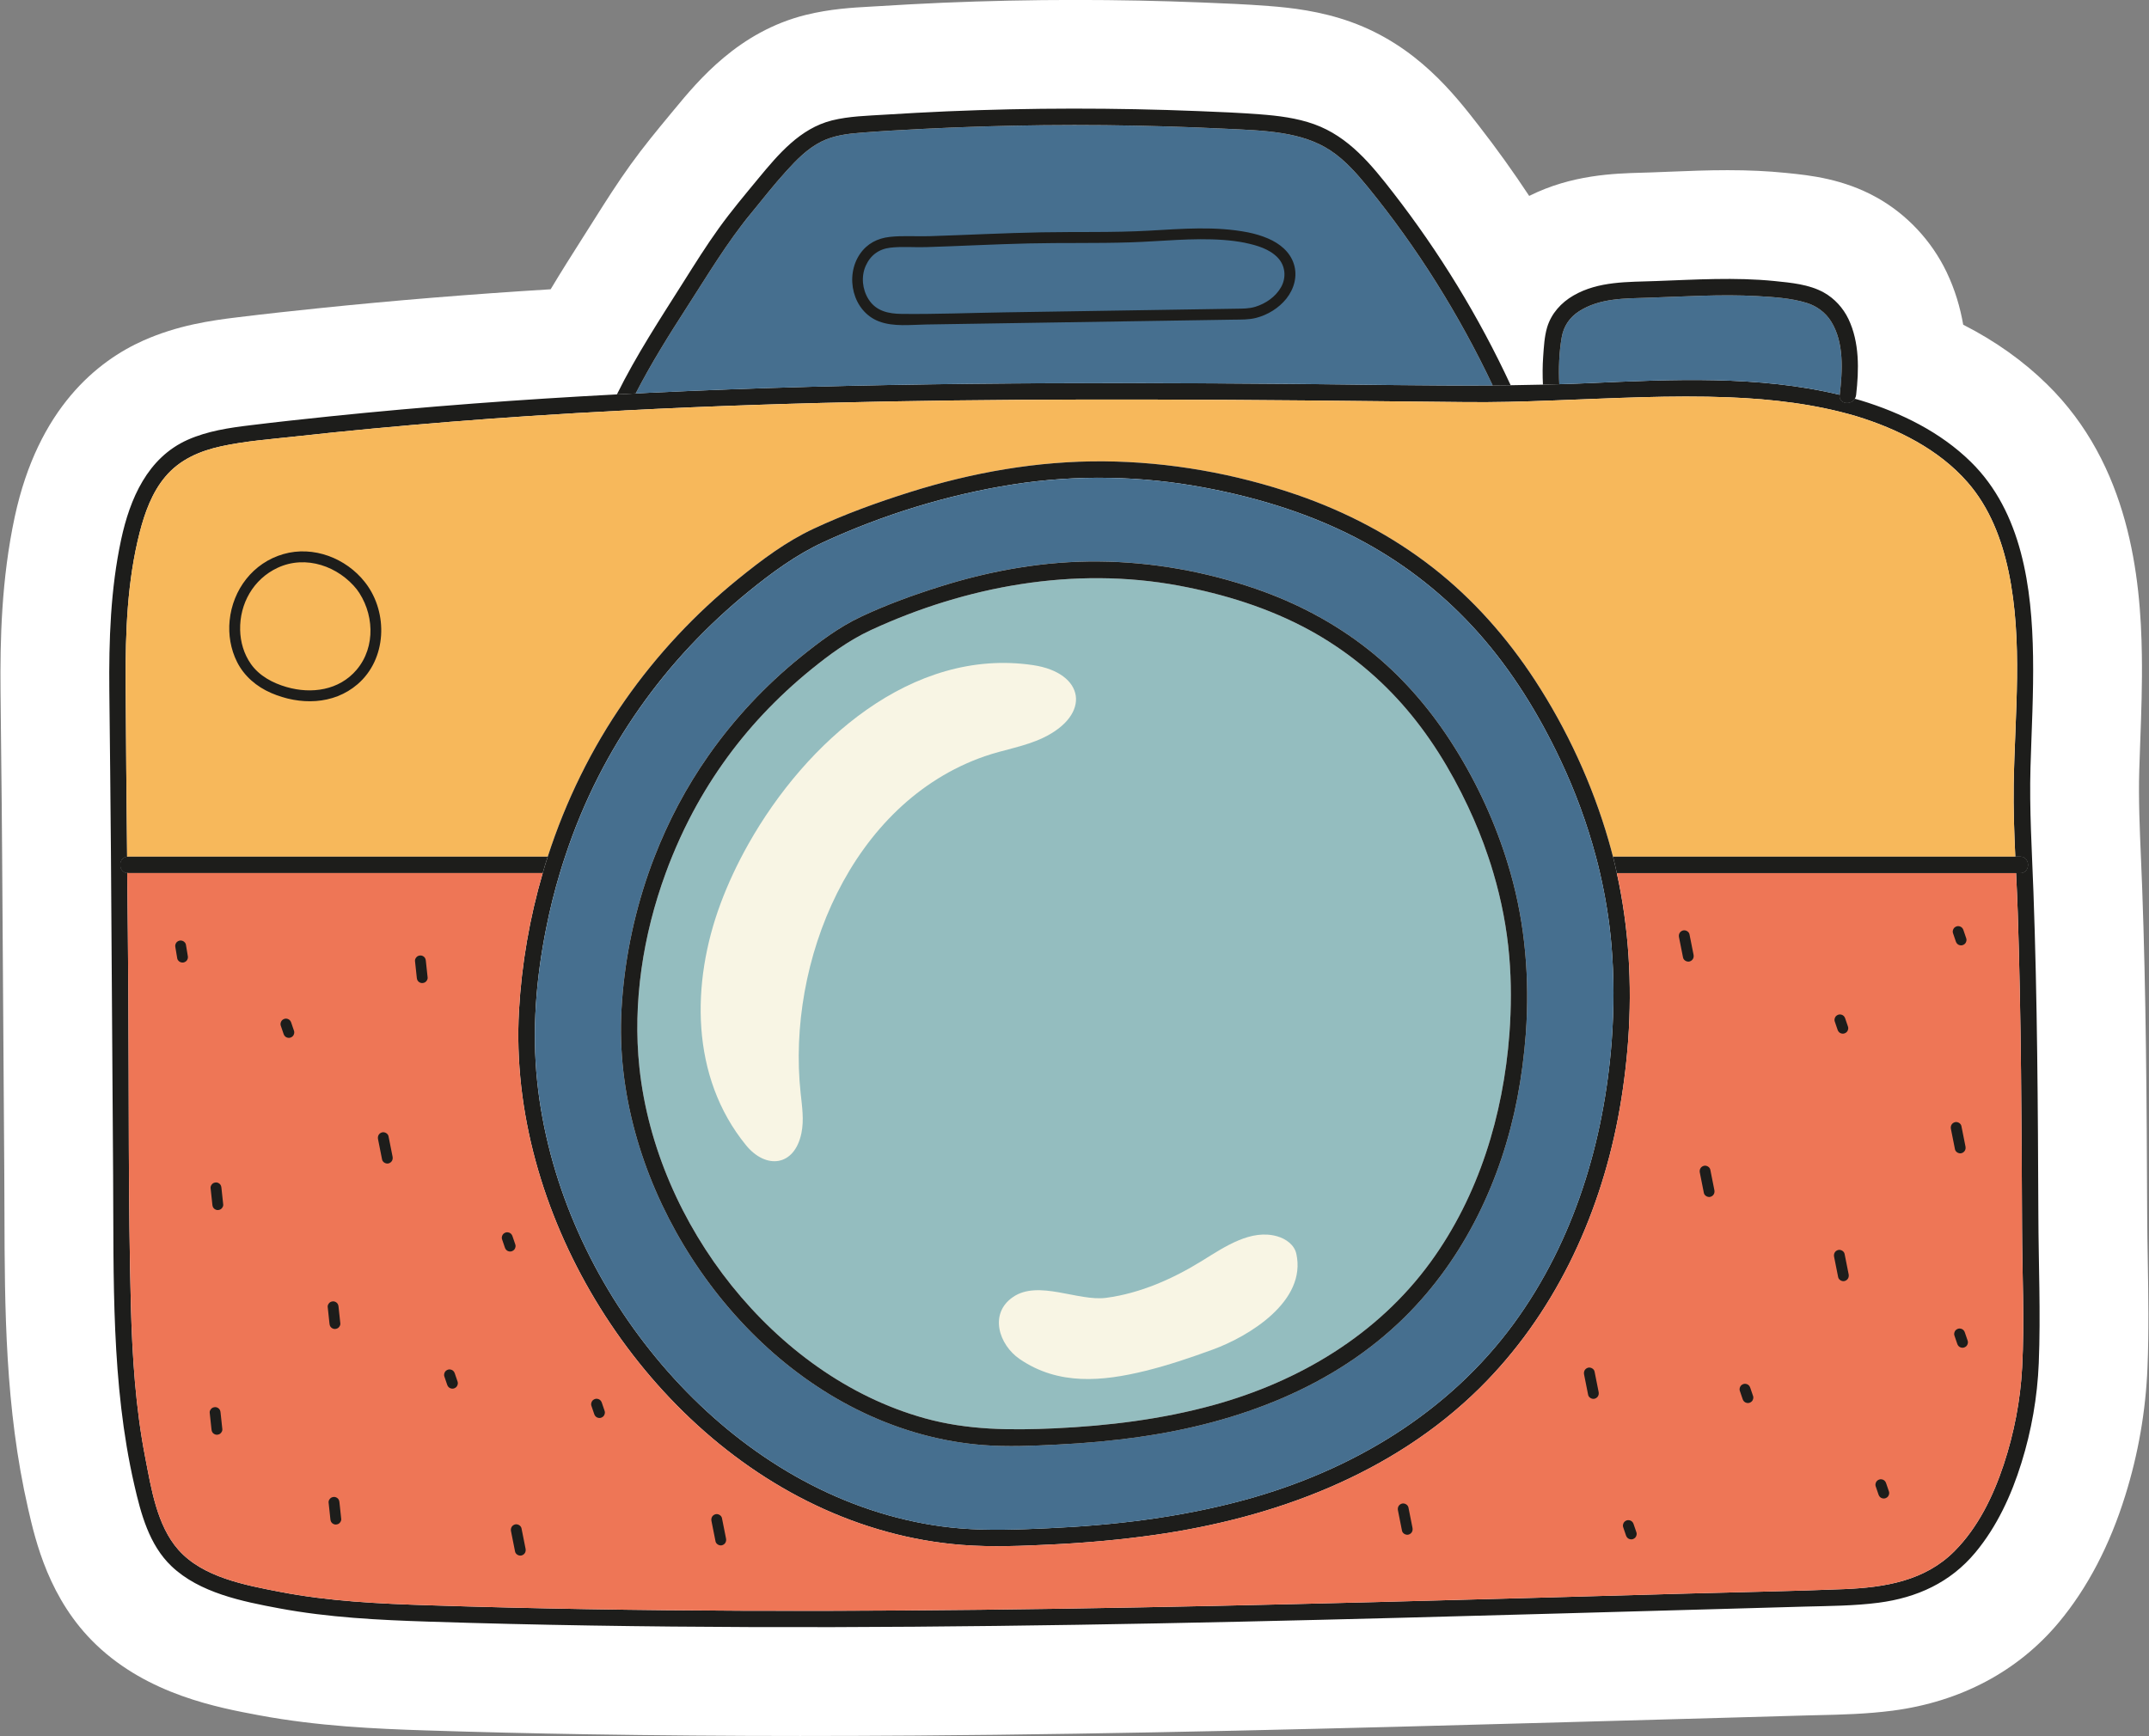 <?xml version="1.0" encoding="UTF-8"?><svg xmlns="http://www.w3.org/2000/svg" xmlns:xlink="http://www.w3.org/1999/xlink" height="1102.7" preserveAspectRatio="xMidYMid meet" version="1.0" viewBox="67.7 198.7 1364.7 1102.7" width="1364.7" zoomAndPan="magnify"><rect x="67.7" y="198.7" width="1364.7" height="1102.7" fill="#808080" stroke="none"/><g><g id="change1_1"><path d="M575.87,1301.36c-45.92,0-91.11-0.36-134.31-1.05c-35.86-0.58-70.73-1.42-103.66-2.49 c-31.56-1-68.42-2.65-105.69-9.61c-26.26-4.9-70.25-13.11-103.35-44.72c-30.06-28.67-38.66-66.21-43.28-86.38 c-14.71-64.19-14.88-127.26-15.05-188.25c-0.02-7.81-0.04-15.6-0.1-23.39l-0.05-7.8c-0.44-65.76-0.87-131.55-1.34-197.31 c-0.13-20.84-0.36-42.05-0.59-62.57c-0.15-13.2-0.29-26.41-0.41-39.62c-0.32-32.68,0.51-71.48,9.03-111.23 c14.86-69.08,52.64-99.02,81.72-111.98c21.66-9.58,42.19-12.62,59.76-14.73c18.27-2.25,36.12-4.15,51.15-5.71 c47.73-4.94,96.35-8.92,147.68-12.08c6.6-11.04,13.34-21.67,19.98-32.13c1.97-3.11,8-12.63,8-12.63 c7.04-11.15,14.33-22.68,22.8-34.43c8.25-11.47,16.74-21.74,24.96-31.67l2.84-3.43c15.26-18.46,40.75-49.3,83.27-59.94 c15.68-3.88,29.85-4.67,41.24-5.3c1.63-0.09,3.25-0.18,4.87-0.28c13.02-0.82,26.34-1.54,40.67-2.18 c28.12-1.19,56.51-1.79,84.56-1.79c26.9,0,54.2,0.55,81.15,1.64c13.4,0.54,27.25,1.09,41.49,2.2c14.1,1.05,33.02,3.17,52.43,10.15 c41.67,14.99,65.54,45.77,81.35,66.13c11.17,14.38,21.79,29.19,31.8,44.36c27.04-13.51,53.85-14.25,72.05-14.76 c1.95-0.06,3.9-0.11,5.84-0.18c3.71-0.13,7.34-0.28,10.98-0.43c11.94-0.48,24.28-0.98,37.12-0.98c13.43,0,25.48,0.56,36.83,1.71 l1.39,0.14c13.98,1.42,35.11,3.58,56.57,15.54c18.97,10.6,34.63,27.31,44.18,47.09l0.12,0.25c5.37,11.23,8.65,22.53,10.54,33.42 c20.39,10.4,38.22,23.07,53.31,37.92c52.34,51.33,59.39,122.56,60.14,171.67c0.31,18.97-0.37,37.38-1.02,55.19 c-0.22,6.16-0.45,12.32-0.63,18.49c-0.52,18.04,0.28,36.73,1.12,56.51c0.26,6.02,0.51,12.04,0.74,18.07 c2.43,67.18,2.87,133.48,3.17,206.98c0.03,9.87,0.2,19.67,0.38,30.04c0.37,21.88,0.76,44.5-0.19,67.64 c-1.11,27.44-5.85,54.74-14.09,81.11c-9.83,31.65-24.01,58.77-42.1,80.52c-25.9,31.11-62.39,50.53-105.55,56.19 c-16.78,2.17-32.72,2.53-46.77,2.85c-2.45,0.06-4.9,0.11-7.35,0.18c-8.36,0.24-41.83,1.18-50.04,1.42 c-34.43,0.94-68.82,1.91-103.14,2.88c-145.95,4.06-277.77,7.5-413.28,8.5C624.34,1301.26,599.7,1301.36,575.87,1301.36z" fill="#FFF"/></g><g><g><g id="change2_24"><path d="M148.42,742.91c-5.8,0.66-5.76,9.69,0.07,10.28C148.49,749.75,148.45,746.35,148.42,742.91z M1236,449.48 v0.14c-0.66,5.73,6.98,6.49,9.58,2.36C1242.38,451.08,1239.19,450.24,1236,449.48z M1350.51,742.84h-3.02 c0.17,3.47,0.31,6.94,0.49,10.42h2.53C1357.21,753.26,1357.21,742.84,1350.51,742.84z" fill="#1D1D1B"/></g><g id="change2_25"><path d="M1362.14,970.02c-0.28-68.23-0.66-136.49-3.12-204.72c-0.97-26.42-2.64-52.71-1.88-79.16 c0.69-23.54,2.01-47.05,1.63-70.59c-0.66-43.4-6.98-91.56-39.51-123.47c-19.24-18.92-44.3-31.21-69.86-39.03 c-1.28-0.38-2.53-0.73-3.82-1.08c-2.6,4.13-10.24,3.37-9.58-2.36v-0.14c-51.73-12.43-106.25-9.76-158.99-7.43 c-6.35,0.28-12.74,0.52-19.1,0.69c-3.47,0.1-6.91,0.21-10.38,0.28c-6.84,0.17-13.65,0.28-20.49,0.38 c-3.82,0.03-7.6,0.07-11.42,0.1c-42.22,0.31-84.44-0.59-126.66-0.94c-136.32-1.15-272.7-0.9-408.88,5.62 c-2.92,0.14-5.8,0.28-8.72,0.45c-3.99,0.17-7.92,0.38-11.91,0.59c-60.97,3.19-121.87,7.71-182.6,13.99 c-16.7,1.74-33.4,3.54-50.07,5.59c-13.61,1.63-27.22,3.65-39.86,9.24c-25.55,11.39-36.74,37.53-42.29,63.37 c-6.77,31.56-7.81,63.96-7.5,96.11c0.31,34.13,0.8,68.23,1.01,102.32c0.49,68.37,0.94,136.77,1.39,205.13 c0.45,65.66-1.35,132.29,13.4,196.7c4.24,18.51,9.44,38.3,23.65,51.84c17.78,16.98,45.07,22.43,68.33,26.77 c31.39,5.87,63.37,7.46,95.24,8.47c34.17,1.11,68.37,1.91,102.53,2.46c68.64,1.11,137.29,1.29,205.9,0.76 c137.32-1.01,274.58-4.65,411.83-8.47c34.34-0.97,68.75-1.94,103.09-2.88c16.74-0.49,33.47-0.94,50.21-1.42 c15.66-0.42,31.42-0.45,46.98-2.47c24.37-3.19,45.55-12.81,61.42-31.87c13.75-16.53,22.92-36.49,29.27-56.94 c6.39-20.45,10.14-41.91,11.01-63.33C1363.67,1033.18,1362.24,1001.48,1362.14,970.02z M1350.51,753.26h-2.53 c0.42,8.44,0.8,16.84,1.08,25.28c1.08,33.3,1.7,66.6,2.05,99.93c0.38,33.33,0.52,66.66,0.66,100c0.1,29.51,1.67,59.37,0.07,88.85 c-1.11,20.9-5.14,41.77-11.7,61.63c-6.63,20-16.25,39.93-31.25,55c-18.78,18.92-44.23,23.05-69.93,24.13 c-33.09,1.35-66.25,1.88-99.34,2.81c-132.98,3.71-265.97,7.64-398.95,9.65c-133.5,2.01-267.08,2.15-400.51-2.19 c-31.67-1.01-63.51-2.5-94.72-8.54c-21.84-4.24-48.89-9.13-64.44-26.7c-13.65-15.38-17.26-39.03-21.04-58.47 c-6.18-31.77-8.26-64.17-9.13-96.46c-1.74-66.32-1.18-132.7-1.63-199.02c-0.17-25.31-0.42-50.66-0.69-75.97 c-5.83-0.59-5.87-9.62-0.07-10.28c-0.38-37.05-0.76-74.13-0.94-111.18c-0.14-31.7,1.01-63.99,8.92-94.86 c3.23-12.53,7.81-25.31,16.25-35.35c9.13-10.9,21.84-16.35,35.49-19.34c15.49-3.37,31.53-4.51,47.26-6.25 c16.28-1.81,32.6-3.47,48.92-5c33.02-3.12,66.07-5.76,99.2-7.95c19.76-1.32,39.55-2.47,59.3-3.47c0.56-0.07,1.04-0.1,1.49-0.1 c111.52-5.76,223.15-7.15,334.68-6.91c66.35,0.14,132.7,0.87,199.06,1.6c18.33,0.21,36.63-0.28,54.96-1.01 c0.03,0.03,0.07,0.03,0.14,0c0.35,0.03,0.69,0,1.04-0.03h0.14c37.22-1.35,74.44-3.47,111.66-1.98 c27.26,1.11,54.41,4.27,80.62,12.01c26.15,8.02,52.29,21.04,70.55,41.94c13.96,15.97,21.74,36.21,26.04,56.73 c9.27,44.34,3.99,90.35,3.26,135.21c-0.24,15.28,0.31,30.59,1.01,45.87h3.02C1357.21,742.84,1357.21,753.26,1350.51,753.26z" fill="#1D1D1B"/></g><g id="change3_1"><path d="M1347.49,742.84h-255.48c-0.87-3.37-1.77-6.74-2.74-10.07c-10.35-35.9-26.39-70.69-46.8-101.98 c-17.67-27.05-39.27-51.56-64.75-71.46c-25.9-20.24-55.14-35.52-86.14-46.25c-39.34-13.58-81.35-21.01-122.95-21.35 c-41.87-0.31-83.47,7.05-123.3,19.62c-20.62,6.49-41.28,13.99-60.9,23.16c-17.43,8.12-32.92,19.76-47.78,31.8 c-27.43,22.22-51.73,48.19-71.98,77.12c-21.25,30.38-37.71,64.06-49.13,99.41H149.11c-0.24,0-0.49,0-0.69,0.07 c-0.38-37.05-0.76-74.13-0.94-111.18c-0.14-31.7,1.01-63.99,8.92-94.86c3.23-12.53,7.81-25.31,16.25-35.35 c9.13-10.9,21.84-16.35,35.49-19.34c15.49-3.37,31.53-4.51,47.26-6.25c16.28-1.81,32.6-3.47,48.92-5 c33.02-3.12,66.07-5.76,99.2-7.95c19.76-1.32,39.55-2.47,59.3-3.47c0.56,0.07,1.04,0.03,1.49-0.1 c111.52-5.76,223.15-7.15,334.68-6.91c66.35,0.14,132.7,0.87,199.06,1.6c18.33,0.21,36.63-0.28,54.96-1.01 c0.03,0.03,0.07,0.03,0.14,0c0.35,0.03,0.69,0,1.04-0.03h0.14c37.22-1.35,74.44-3.47,111.66-1.98 c27.26,1.11,54.41,4.27,80.62,12.01c26.15,8.02,52.29,21.04,70.55,41.94c13.96,15.97,21.74,36.21,26.04,56.73 c9.27,44.34,3.99,90.35,3.26,135.21C1346.24,712.25,1346.79,727.56,1347.49,742.84z" fill="#F7B85B"/></g><g id="change2_26"><path d="M1094.44,753.26c-0.73-3.51-1.56-6.98-2.43-10.42c-0.87-3.37-1.77-6.74-2.74-10.07 c-10.35-35.9-26.39-70.69-46.8-101.98c-17.67-27.05-39.27-51.56-64.75-71.46c-25.9-20.24-55.14-35.52-86.14-46.25 c-39.34-13.58-81.35-21.01-122.95-21.35c-41.87-0.31-83.47,7.05-123.3,19.62c-20.62,6.49-41.28,13.99-60.9,23.16 c-17.43,8.12-32.92,19.76-47.78,31.8c-27.43,22.22-51.73,48.19-71.98,77.12c-21.25,30.38-37.71,64.06-49.13,99.41 c-1.11,3.44-2.19,6.91-3.19,10.42c-8.33,28.47-13.4,57.85-15.07,87.39c-3.61,64.23,15.52,128.89,48.44,183.71 c33.16,55.17,81.46,102.6,139.89,130.41c29.2,13.89,60.66,22.74,92.95,25.24c19.17,1.49,38.54,0.63,57.71-0.31 c21.56-1.04,43.09-2.99,64.48-6.01c76.11-10.8,150.97-38.4,206.49-93.19c46.77-46.18,75.69-107.43,87.95-171.59 c3.12-16.25,5.21-32.71,6.46-49.2c0-0.17,0.03-0.31,0.03-0.49C1104.19,823.67,1102.11,787.98,1094.44,753.26z M1091.21,859.71 c-4.83,63.82-23.92,127.12-61.87,179.23c-41.74,57.29-103.5,93.99-171.18,112.46c-40.76,11.11-82.91,16.15-125.07,18.02 c-18.54,0.83-37.22,1.6-55.73,0.07c-15.42-1.25-30.66-4.13-45.55-8.33c-60.28-17.01-112.46-56.01-151.18-104.62 c-38.82-48.68-65.35-108.92-71.8-171.07c-3.4-32.6-0.66-65.41,5.76-97.46c2.33-11.7,5.21-23.33,8.65-34.76 c1.04-3.47,2.12-6.98,3.3-10.42c5.76-17.53,12.85-34.62,21.25-51.07c15.38-30.14,34.96-57.98,58.09-82.67 c11.74-12.5,24.3-24.2,37.6-35c14.58-11.84,29.83-23.02,46.91-30.94c37.92-17.5,79.27-30.28,120.55-36.74 c40.24-6.32,81.49-5.52,121.52,1.98c35.42,6.63,70.28,17.5,101.94,34.83c27.15,14.86,51.46,34.24,72.01,57.32 c21.49,24.13,38.54,51.87,52.29,81c9.31,19.72,16.87,40.24,22.46,61.28c0.94,3.44,1.81,6.91,2.6,10.42 c3.47,14.97,5.94,30.17,7.26,45.52C1092.77,819.05,1092.7,839.43,1091.21,859.71z" fill="#1D1D1B"/></g><g id="change4_1"><path d="M1026.24,855.3c-3.92,51.7-19.41,102.91-50.14,145.13c-33.58,46.14-83.37,75.76-137.84,90.76 c-32.81,9.03-66.7,13.16-100.62,14.76c-28.05,1.28-55.42,1.18-82.67-6.39c-48.89-13.58-91.21-45.07-122.71-84.34 c-31.53-39.37-53.16-88.12-58.51-138.43c-4.37-41.18,2.26-84.2,16.7-123.54c1.28-3.51,2.6-6.98,4.03-10.42 c3.3-8.09,6.91-16.01,10.83-23.68c12.46-24.37,28.3-46.94,47.05-66.91c9.41-10,19.48-19.37,30.14-28.05 c11.84-9.65,24.24-18.75,38.12-25.21c60.76-28.12,129.37-40.59,195.59-28.3c28.82,5.38,57.22,14.17,83.05,28.26 c22.08,12.08,41.8,27.85,58.54,46.67c17.33,19.48,31.08,41.87,42.15,65.41c4.86,10.35,9.2,20.97,12.81,31.8 c1.18,3.44,2.29,6.91,3.3,10.42c5.1,17.22,8.54,34.96,10.07,52.92C1027.53,822.52,1027.42,838.95,1026.24,855.3z" fill="#94BDBF"/></g><g id="change2_27"><path d="M415.53,742.84c-1.11,3.44-2.19,6.91-3.19,10.42H149.11c-0.21,0-0.45,0-0.62-0.07 c-5.83-0.59-5.87-9.62-0.07-10.28c0.21-0.07,0.45-0.07,0.69-0.07H415.53z" fill="#1D1D1B"/></g><g id="change5_1"><path d="M1091.03,798.78c-1.32-15.35-3.78-30.55-7.26-45.52c-0.8-3.51-1.67-6.98-2.6-10.42 c-5.59-21.04-13.16-41.56-22.46-61.28c-13.75-29.13-30.8-56.87-52.29-81c-20.56-23.09-44.86-42.46-72.01-57.32 c-31.67-17.33-66.53-28.19-101.94-34.83c-40.03-7.5-81.28-8.3-121.52-1.98c-41.28,6.46-82.64,19.24-120.55,36.74 c-17.08,7.92-32.33,19.1-46.91,30.94c-13.3,10.8-25.87,22.5-37.6,35c-23.12,24.69-42.71,52.53-58.09,82.67 c-8.4,16.46-15.49,33.54-21.25,51.07c-1.18,3.44-2.26,6.94-3.3,10.42c-3.44,11.42-6.32,23.06-8.65,34.76 c-6.42,32.05-9.17,64.86-5.76,97.46c6.46,62.15,32.99,122.39,71.8,171.07c38.71,48.61,90.9,87.6,151.18,104.62 c14.9,4.2,30.14,7.08,45.55,8.33c18.51,1.53,37.19,0.76,55.73-0.07c42.15-1.87,84.3-6.91,125.07-18.02 c67.67-18.47,129.44-55.17,171.18-112.46c37.95-52.12,57.05-115.41,61.87-179.23C1092.7,839.43,1092.77,819.05,1091.03,798.78z M1036.69,854.78c0,0.21-0.03,0.35-0.03,0.52c-1.04,13.65-2.78,27.22-5.35,40.62c-10.03,52.12-33.58,101.84-71.56,139.37 c-45.14,44.65-106.04,67.19-168.02,76.04c-17.4,2.5-34.93,4.1-52.53,4.93c-15.66,0.8-31.49,1.53-47.15,0.31 c-26.15-2.01-51.6-9.1-75.28-20.24c-47.95-22.53-87.57-61.35-114.75-106.49c-26.91-44.72-42.57-97.46-39.65-149.89 c1.63-29.44,7.43-58.75,17.15-86.7c1.22-3.51,2.5-6.98,3.85-10.42c8.75-22.6,20.17-44.17,34.06-63.99 c16.53-23.58,36.32-44.76,58.71-62.85c12.01-9.72,24.48-19.1,38.51-25.66c16.25-7.64,33.37-13.82,50.48-19.2 c32.36-10.17,66.21-16.11,100.21-15.8c33.82,0.28,67.95,6.35,99.93,17.4c25.59,8.82,49.65,21.46,70.97,38.23 c20.55,16.18,37.98,36.04,52.26,57.91c14.9,22.81,26.91,47.95,35.31,73.96c1.08,3.4,2.12,6.81,3.09,10.21 c0.03,0.07,0.03,0.14,0.07,0.21C1036.31,786.21,1039.12,820.65,1036.69,854.78z" fill="#466F8F"/></g><g id="change2_28"><path d="M1026.97,753.26c-0.03-0.07-0.03-0.14-0.07-0.21c-0.97-3.4-2.01-6.81-3.09-10.21 c-8.4-26.01-20.42-51.14-35.31-73.96c-14.27-21.87-31.7-41.74-52.26-57.91c-21.32-16.77-45.38-29.41-70.97-38.23 c-31.98-11.04-66.11-17.12-99.93-17.4c-33.99-0.31-67.85,5.62-100.21,15.8c-17.12,5.38-34.24,11.56-50.48,19.2 c-14.03,6.56-26.49,15.94-38.51,25.66c-22.4,18.09-42.19,39.27-58.71,62.85c-13.89,19.83-25.31,41.39-34.06,63.99 c-1.35,3.44-2.64,6.91-3.85,10.42c-9.72,27.95-15.52,57.26-17.15,86.7c-2.92,52.43,12.74,105.17,39.65,149.89 c27.19,45.14,66.8,83.96,114.75,106.49c23.68,11.15,49.13,18.23,75.28,20.24c15.66,1.22,31.49,0.49,47.15-0.31 c17.6-0.83,35.14-2.43,52.53-4.93c61.98-8.85,122.88-31.39,168.02-76.04c37.98-37.53,61.53-87.25,71.56-139.37 c2.57-13.4,4.31-26.98,5.35-40.62c0-0.17,0.03-0.31,0.03-0.49C1039.12,820.65,1036.31,786.21,1026.97,753.26z M1026.24,855.3 c-3.92,51.7-19.41,102.91-50.14,145.13c-33.58,46.14-83.37,75.76-137.84,90.76c-32.81,9.03-66.7,13.16-100.62,14.76 c-28.05,1.28-55.42,1.18-82.67-6.39c-48.89-13.58-91.21-45.07-122.71-84.34c-31.53-39.37-53.16-88.12-58.51-138.43 c-4.37-41.18,2.26-84.2,16.7-123.54c1.28-3.51,2.6-6.98,4.03-10.42c3.3-8.09,6.91-16.01,10.83-23.68 c12.46-24.37,28.3-46.94,47.05-66.91c9.41-10,19.48-19.37,30.14-28.05c11.84-9.65,24.24-18.75,38.12-25.21 c60.76-28.12,129.37-40.59,195.59-28.3c28.82,5.38,57.22,14.17,83.05,28.26c22.08,12.08,41.8,27.85,58.54,46.67 c17.33,19.48,31.08,41.87,42.15,65.41c4.86,10.35,9.2,20.97,12.81,31.8c1.18,3.44,2.29,6.91,3.3,10.42 c5.1,17.22,8.54,34.96,10.07,52.92C1027.53,822.52,1027.42,838.95,1026.24,855.3z" fill="#1D1D1B"/></g><g id="change6_1"><path d="M1351.83,1067.31c-1.11,20.9-5.14,41.77-11.7,61.63c-6.63,20-16.25,39.93-31.25,55 c-18.78,18.92-44.23,23.05-69.93,24.13c-33.09,1.35-66.25,1.88-99.34,2.81c-132.98,3.71-265.97,7.64-398.95,9.65 c-133.5,2.01-267.08,2.15-400.51-2.19c-31.67-1.01-63.51-2.5-94.72-8.54c-21.84-4.24-48.89-9.13-64.44-26.7 c-13.65-15.38-17.26-39.03-21.04-58.47c-6.18-31.77-8.26-64.17-9.13-96.46c-1.74-66.32-1.18-132.7-1.63-199.02 c-0.17-25.31-0.42-50.66-0.69-75.97c0.17,0.07,0.42,0.07,0.62,0.07h263.22c-8.33,28.47-13.4,57.85-15.07,87.39 c-3.61,64.23,15.52,128.89,48.44,183.71c33.16,55.17,81.46,102.6,139.89,130.41c29.2,13.89,60.66,22.74,92.95,25.24 c19.17,1.49,38.54,0.63,57.71-0.31c21.56-1.04,43.09-2.99,64.48-6.01c76.11-10.8,150.97-38.4,206.49-93.19 c46.77-46.18,75.69-107.43,87.95-171.59c3.12-16.25,5.21-32.71,6.46-49.2c0-0.17,0.03-0.31,0.03-0.49 c2.53-35.55,0.45-71.25-7.22-105.97h253.54c0.42,8.44,0.8,16.84,1.08,25.28c1.08,33.3,1.7,66.6,2.05,99.93 c0.38,33.33,0.52,66.66,0.66,100C1351.86,1007.97,1353.42,1037.83,1351.83,1067.31z" fill="#EE7656"/></g><g id="change2_29"><path d="M1350.51,753.26h-256.07c-0.73-3.51-1.56-6.98-2.43-10.42h258.5 C1357.21,742.84,1357.21,753.26,1350.51,753.26z" fill="#1D1D1B"/></g><g id="change5_2"><path d="M1236,449.48c-51.73-12.43-106.25-9.76-158.99-7.43c-6.35,0.28-12.74,0.52-19.1,0.69 c-0.49-9.9-0.17-20,1.53-29.72c1.22-7.05,4.96-12.67,10.97-16.56c13.16-8.47,29.1-8.16,44.1-8.65 c22.99-0.73,45.97-2.33,68.96-1.04c10.42,0.59,21.53,1.25,31.56,4.34c6.39,2.01,11.87,6.01,15.45,11.7 C1238.91,416.32,1237.73,434.31,1236,449.48z" fill="#466F8F"/></g><g id="change2_30"><path d="M1246.41,449.62c-0.1,0.9-0.38,1.7-0.83,2.36c-2.6,4.13-10.24,3.37-9.58-2.36v-0.14 c1.74-15.17,2.92-33.16-5.52-46.67c-3.58-5.69-9.06-9.69-15.45-11.7c-10.03-3.09-21.15-3.75-31.56-4.34 c-22.99-1.28-45.97,0.31-68.96,1.04c-15,0.49-30.94,0.17-44.1,8.65c-6.01,3.89-9.76,9.51-10.97,16.56 c-1.7,9.72-2.01,19.83-1.53,29.72c-3.47,0.1-6.91,0.21-10.38,0.28c-0.28-5.9-0.28-11.8,0.14-17.71 c0.45-6.18,0.76-12.78,2.54-18.75c2.64-8.71,8.85-15.62,16.67-20.14c15.97-9.24,34.58-8.54,52.36-9.2 c25.1-0.9,50.35-2.53,75.41,0c10.49,1.08,21.87,2.05,31.28,7.29c6.77,3.78,12.22,9.79,15.59,16.77 C1248.63,416.18,1248.25,433.58,1246.41,449.62z" fill="#1D1D1B"/></g><g id="change5_3"><path d="M1015.62,443.51c-42.22,0.31-84.44-0.59-126.66-0.94c-136.32-1.15-272.7-0.9-408.88,5.62 c-2.92,0.14-5.8,0.28-8.72,0.45c9.76-18.92,21.04-37.01,32.6-54.93c12.99-20.1,25.17-40.66,40.42-59.2 c7.43-9.06,14.65-18.33,22.53-27.01c6.6-7.26,13.58-14.44,22.46-18.89c7.74-3.85,16.56-4.96,25.1-5.62 c12.74-1.01,25.52-1.7,38.3-2.36c51.8-2.64,103.68-3.19,155.52-1.63c12.6,0.38,25.21,0.87,37.81,1.49 c12.01,0.59,24.17,0.94,36.08,2.88c10.8,1.77,21.32,4.9,30.52,11.01c9.27,6.15,16.77,14.76,23.75,23.3 C967.84,356.15,994.33,398.65,1015.62,443.51z" fill="#466F8F"/></g><g id="change2_31"><path d="M1027.04,443.4c-3.82,0.03-7.6,0.07-11.42,0.1c-21.28-44.86-47.78-87.36-79.16-125.83 c-6.98-8.54-14.48-17.15-23.75-23.3c-9.2-6.11-19.72-9.24-30.52-11.01c-11.91-1.94-24.06-2.29-36.08-2.88 c-12.6-0.63-25.21-1.11-37.81-1.49c-51.84-1.56-103.71-1.01-155.52,1.63c-12.78,0.66-25.55,1.35-38.3,2.36 c-8.54,0.66-17.36,1.77-25.1,5.62c-8.89,4.44-15.87,11.63-22.46,18.89c-7.88,8.68-15.1,17.95-22.53,27.01 c-15.24,18.54-27.43,39.1-40.42,59.2c-11.56,17.92-22.85,36.01-32.6,54.93c-3.99,0.17-7.92,0.38-11.91,0.59 c12.26-24.86,27.46-47.95,42.26-71.39c7.29-11.53,14.51-23.12,22.5-34.2c7.81-10.87,16.49-21.18,25.03-31.53 c12.74-15.42,26.53-31.84,46.77-36.91c10.94-2.71,22.43-2.95,33.61-3.65c13.16-0.83,26.32-1.53,39.48-2.12 c53.23-2.26,106.56-2.29,159.82-0.14c12.99,0.52,25.97,1.04,38.92,2.05c11.63,0.87,23.4,2.33,34.41,6.28 c21.91,7.88,36.32,25.66,50.14,43.47C981.8,358.96,1006.87,399.93,1027.04,443.4z" fill="#1D1D1B"/></g></g><g id="change2_4"><path d="M299.42,568.45c-12.04-15.29-32.74-23.27-51.75-17.81c-19.3,5.54-32.19,22.57-34.15,42.23 c-0.89,8.96,0.66,18.19,4.7,26.26c4.54,9.09,12.48,15.77,21.72,19.76c17.97,7.77,39.44,7.67,54.83-5.58 c18.54-15.95,19.54-45.25,5.19-64.16c-2.65-3.5-8.66-0.06-5.97,3.49c11.26,14.84,12.63,36.84,0.13,51.54 c-11.1,13.05-28.64,15.47-44.42,10.92c-8.77-2.53-17.36-7.07-22.7-14.7c-4.41-6.31-6.63-13.88-6.8-21.55 c-0.38-16.78,8.43-32.32,23.79-39.5c17.93-8.38,38.74-0.99,50.55,14C297.28,576.82,302.14,571.9,299.42,568.45z" fill="#1D1D1B"/></g><g id="change7_1"><path d="M542.96,734.81c36.71-65.12,104.03-124.95,180.66-113.65c33.06,4.87,37.41,31.49,6.38,46.24 c-11.68,5.55-24.73,7.42-36.94,11.66C607.93,708.6,567.21,809.86,576.13,893c0.91,8.47,2.23,17.09,0.51,25.44 c-4.41,21.32-22.61,23.12-35.21,7.66c-35.35-43.36-34.88-103.18-16.12-153.52C529.95,760.11,535.89,747.36,542.96,734.81z" fill="#F8F5E4"/></g><g id="change7_2"><path d="M794.97,1069.48c14.61-3.59,29.03-8.49,43.1-13.64c22.58-8.28,59.61-30.56,52.83-60.84 c-1.25-5.61-6.63-9.46-12.16-11.03c-16.59-4.7-32.98,6.45-47.64,15.54c-18.5,11.46-39.21,20.66-60.94,23.55 c-17.88,2.37-42.98-11.59-59.15-0.52c-15.46,10.59-8.87,30.42,4.17,39.37C739.92,1078.89,767.97,1076.11,794.97,1069.48z" fill="#F8F5E4"/></g><g id="change2_11"><path d="M245.97,850.09c0.6,1.77,1.21,3.54,1.81,5.31c0.29,0.85,0.79,1.6,1.59,2.06 c0.74,0.43,1.83,0.62,2.66,0.35c0.84-0.27,1.64-0.79,2.06-1.59c0.42-0.79,0.65-1.78,0.35-2.66c-0.6-1.77-1.21-3.54-1.81-5.31 c-0.29-0.85-0.79-1.6-1.59-2.06c-0.74-0.43-1.83-0.62-2.66-0.35c-0.84,0.27-1.64,0.79-2.06,1.59 C245.9,848.22,245.67,849.21,245.97,850.09L245.97,850.09z" fill="#1D1D1B"/></g><g id="change2_12"><path d="M443.23,1091.54c0.6,1.77,1.21,3.54,1.81,5.31c0.29,0.85,0.79,1.6,1.59,2.06 c0.74,0.43,1.83,0.62,2.66,0.35c0.84-0.27,1.64-0.79,2.06-1.59c0.42-0.79,0.65-1.78,0.35-2.66c-0.6-1.77-1.21-3.54-1.81-5.31 c-0.29-0.85-0.79-1.6-1.59-2.06c-0.74-0.43-1.83-0.62-2.66-0.35c-0.84,0.27-1.64,0.79-2.06,1.59 C443.16,1089.68,442.93,1090.66,443.23,1091.54L443.23,1091.54z" fill="#1D1D1B"/></g><g id="change2_32"><path d="M386.5,985.8c0.6,1.77,1.21,3.54,1.81,5.31c0.29,0.85,0.79,1.6,1.59,2.06c0.74,0.43,1.83,0.62,2.66,0.35 c0.84-0.27,1.64-0.79,2.06-1.59c0.42-0.79,0.65-1.78,0.35-2.66c-0.6-1.77-1.21-3.54-1.81-5.31c-0.29-0.85-0.79-1.6-1.59-2.06 c-0.74-0.43-1.83-0.62-2.66-0.35c-0.84,0.27-1.64,0.79-2.06,1.59C386.42,983.93,386.2,984.92,386.5,985.8L386.5,985.8z" fill="#1D1D1B"/></g><g id="change2_1"><path d="M349.85,1072.91c0.6,1.77,1.21,3.54,1.81,5.31c0.29,0.85,0.79,1.6,1.59,2.06 c0.74,0.43,1.83,0.62,2.66,0.35c0.84-0.27,1.64-0.79,2.06-1.59c0.42-0.79,0.65-1.78,0.35-2.66c-0.6-1.77-1.21-3.54-1.81-5.31 c-0.29-0.85-0.79-1.6-1.59-2.06c-0.74-0.43-1.83-0.62-2.66-0.35c-0.84,0.27-1.64,0.79-2.06,1.59 C349.78,1071.04,349.55,1072.03,349.85,1072.91L349.85,1072.91z" fill="#1D1D1B"/></g><g id="change2_16"><path d="M1232.81,847.43c0.6,1.77,1.21,3.54,1.81,5.31c0.29,0.85,0.79,1.6,1.59,2.06 c0.74,0.43,1.83,0.62,2.66,0.35c0.84-0.27,1.64-0.79,2.06-1.59c0.42-0.79,0.65-1.78,0.35-2.66c-0.6-1.77-1.21-3.54-1.81-5.31 c-0.29-0.85-0.79-1.6-1.59-2.06c-0.74-0.43-1.83-0.62-2.66-0.35c-0.84,0.27-1.64,0.79-2.06,1.59 C1232.74,845.56,1232.51,846.55,1232.81,847.43L1232.81,847.43z" fill="#1D1D1B"/></g><g id="change2_22"><path d="M1172.53,1082.04c0.6,1.77,1.21,3.54,1.81,5.31c0.29,0.85,0.79,1.6,1.59,2.06 c0.74,0.43,1.83,0.62,2.66,0.35c0.84-0.27,1.64-0.79,2.06-1.59c0.42-0.79,0.65-1.78,0.35-2.66c-0.6-1.77-1.21-3.54-1.81-5.31 c-0.29-0.85-0.79-1.6-1.59-2.06c-0.74-0.43-1.83-0.62-2.66-0.35c-0.84,0.27-1.64,0.79-2.06,1.59 C1172.46,1080.17,1172.23,1081.16,1172.53,1082.04L1172.53,1082.04z" fill="#1D1D1B"/></g><g id="change2_33"><path d="M1098.45,1168.64c0.6,1.77,1.21,3.54,1.81,5.31c0.29,0.85,0.79,1.6,1.59,2.06 c0.74,0.43,1.83,0.62,2.66,0.35c0.84-0.27,1.64-0.79,2.06-1.59c0.42-0.79,0.65-1.78,0.35-2.66c-0.6-1.77-1.21-3.54-1.81-5.31 c-0.29-0.85-0.79-1.6-1.59-2.06c-0.74-0.43-1.83-0.62-2.66-0.35c-0.84,0.27-1.64,0.79-2.06,1.59 C1098.38,1166.77,1098.15,1167.76,1098.45,1168.64L1098.45,1168.64z" fill="#1D1D1B"/></g><g id="change2_7"><path d="M1308.81,1046.93c0.6,1.77,1.21,3.54,1.81,5.31c0.29,0.85,0.79,1.6,1.59,2.06 c0.74,0.43,1.83,0.62,2.66,0.35c0.84-0.27,1.64-0.79,2.06-1.59c0.42-0.79,0.65-1.78,0.35-2.66c-0.6-1.77-1.21-3.54-1.81-5.31 c-0.29-0.85-0.79-1.6-1.59-2.06c-0.74-0.43-1.83-0.62-2.66-0.35c-0.84,0.27-1.64,0.79-2.06,1.59 C1308.73,1045.07,1308.51,1046.06,1308.81,1046.93L1308.81,1046.93z" fill="#1D1D1B"/></g><g id="change2_34"><path d="M1258.81,1142.68c0.6,1.77,1.21,3.54,1.81,5.31c0.29,0.85,0.79,1.6,1.59,2.06 c0.74,0.43,1.83,0.62,2.66,0.35c0.84-0.27,1.64-0.79,2.06-1.59c0.42-0.79,0.65-1.78,0.35-2.66c-0.6-1.77-1.21-3.54-1.81-5.31 c-0.29-0.85-0.79-1.6-1.59-2.06c-0.74-0.43-1.83-0.62-2.66-0.35c-0.84,0.27-1.64,0.79-2.06,1.59 C1258.74,1140.81,1258.51,1141.8,1258.81,1142.68L1258.81,1142.68z" fill="#1D1D1B"/></g><g id="change2_18"><path d="M1307.9,791.34c0.6,1.77,1.21,3.54,1.81,5.31c0.29,0.85,0.79,1.6,1.59,2.06 c0.74,0.43,1.83,0.62,2.66,0.35c0.84-0.27,1.64-0.79,2.06-1.59c0.42-0.79,0.65-1.78,0.35-2.66c-0.6-1.77-1.21-3.54-1.81-5.31 c-0.29-0.85-0.79-1.6-1.59-2.06c-0.74-0.43-1.83-0.62-2.66-0.35c-0.84,0.27-1.64,0.79-2.06,1.59 C1307.83,789.48,1307.6,790.46,1307.9,791.34L1307.9,791.34z" fill="#1D1D1B"/></g><g id="change2_9"><path d="M331.23,809.04c0.38,3.55,0.76,7.1,1.14,10.64c0.1,0.94,0.32,1.75,1.01,2.44c0.6,0.6,1.58,1.05,2.44,1.01 c0.89-0.04,1.82-0.33,2.44-1.01c0.58-0.63,1.11-1.55,1.01-2.44c-0.38-3.55-0.76-7.1-1.14-10.64c-0.1-0.94-0.32-1.75-1.01-2.44 c-0.6-0.6-1.58-1.05-2.44-1.01c-0.89,0.04-1.82,0.33-2.44,1.01C331.66,807.23,331.13,808.14,331.23,809.04L331.23,809.04z" fill="#1D1D1B"/></g><g id="change2_35"><path d="M275.79,1028.75c0.38,3.55,0.76,7.1,1.14,10.64c0.1,0.94,0.32,1.75,1.01,2.44 c0.6,0.6,1.58,1.05,2.44,1.01c0.89-0.04,1.82-0.33,2.44-1.01c0.58-0.63,1.11-1.55,1.01-2.44c-0.38-3.55-0.76-7.1-1.14-10.64 c-0.1-0.94-0.32-1.75-1.01-2.44c-0.6-0.6-1.58-1.05-2.44-1.01c-0.89,0.04-1.82,0.33-2.44,1.01 C276.22,1026.94,275.69,1027.86,275.79,1028.75L275.79,1028.75z" fill="#1D1D1B"/></g><g id="change2_5"><path d="M200.86,1095.93c0.38,3.55,0.76,7.1,1.14,10.64c0.1,0.94,0.32,1.75,1.01,2.44 c0.6,0.6,1.58,1.05,2.44,1.01c0.89-0.04,1.82-0.33,2.44-1.01c0.58-0.63,1.11-1.55,1.01-2.44c-0.38-3.55-0.76-7.1-1.14-10.64 c-0.1-0.94-0.32-1.75-1.01-2.44c-0.6-0.6-1.58-1.05-2.44-1.01c-0.89,0.04-1.82,0.33-2.44,1.01 C201.29,1094.12,200.76,1095.04,200.86,1095.93L200.86,1095.93z" fill="#1D1D1B"/></g><g id="change2_13"><path d="M276.36,1152.97c0.38,3.55,0.76,7.1,1.14,10.64c0.1,0.94,0.32,1.75,1.01,2.44 c0.6,0.6,1.58,1.05,2.44,1.01c0.89-0.04,1.82-0.33,2.44-1.01c0.58-0.63,1.11-1.55,1.01-2.44c-0.38-3.55-0.76-7.1-1.14-10.64 c-0.1-0.94-0.32-1.75-1.01-2.44c-0.6-0.6-1.58-1.05-2.44-1.01c-0.89,0.04-1.82,0.33-2.44,1.01 C276.79,1151.16,276.26,1152.08,276.36,1152.97L276.36,1152.97z" fill="#1D1D1B"/></g><g id="change2_19"><path d="M201.42,953.22c0.38,3.55,0.76,7.1,1.14,10.64c0.1,0.94,0.32,1.75,1.01,2.44c0.6,0.6,1.58,1.05,2.44,1.01 c0.89-0.04,1.82-0.33,2.44-1.01c0.58-0.63,1.11-1.55,1.01-2.44c-0.38-3.55-0.76-7.1-1.14-10.64c-0.1-0.94-0.32-1.75-1.01-2.44 c-0.6-0.6-1.58-1.05-2.44-1.01c-0.89,0.04-1.82,0.33-2.44,1.01C201.85,951.41,201.33,952.32,201.42,953.22L201.42,953.22z" fill="#1D1D1B"/></g><g id="change2_14"><path d="M179.09,800.48c0.39,2.36,0.79,4.73,1.18,7.09c0.13,0.8,0.91,1.67,1.59,2.06 c0.74,0.43,1.83,0.62,2.66,0.35c0.84-0.27,1.64-0.79,2.06-1.59c0.12-0.28,0.23-0.55,0.35-0.83c0.16-0.61,0.16-1.22,0-1.84 c-0.39-2.36-0.79-4.73-1.18-7.09c-0.13-0.8-0.91-1.67-1.59-2.06c-0.74-0.43-1.83-0.62-2.66-0.35c-0.84,0.27-1.64,0.79-2.06,1.59 c-0.12,0.28-0.23,0.55-0.35,0.83C178.92,799.25,178.92,799.86,179.09,800.48L179.09,800.48z" fill="#1D1D1B"/></g><g id="change2_3"><path d="M307.76,922.26c0.86,4.32,1.72,8.64,2.58,12.96c0.35,1.78,2.56,2.96,4.25,2.41 c1.89-0.61,2.79-2.35,2.41-4.25c-0.86-4.32-1.72-8.64-2.58-12.96c-0.35-1.78-2.56-2.96-4.25-2.41 C308.28,918.62,307.38,920.35,307.76,922.26L307.76,922.26z" fill="#1D1D1B"/></g><g id="change2_20"><path d="M392.21,1171.29c0.86,4.32,1.72,8.64,2.58,12.96c0.35,1.78,2.56,2.96,4.25,2.41 c1.89-0.61,2.79-2.35,2.41-4.25c-0.86-4.32-1.72-8.64-2.58-12.96c-0.35-1.78-2.56-2.96-4.25-2.41 C392.74,1167.65,391.83,1169.39,392.21,1171.29L392.21,1171.29z" fill="#1D1D1B"/></g><g id="change2_15"><path d="M519.51,1164.81c0.86,4.32,1.72,8.64,2.58,12.96c0.35,1.78,2.56,2.96,4.25,2.41 c1.89-0.61,2.79-2.35,2.41-4.25c-0.86-4.32-1.72-8.64-2.58-12.96c-0.35-1.78-2.56-2.96-4.25-2.41 C520.03,1161.17,519.13,1162.91,519.51,1164.81L519.51,1164.81z" fill="#1D1D1B"/></g><g id="change2_6"><path d="M1232.42,996.97c0.86,4.32,1.72,8.64,2.58,12.96c0.35,1.78,2.56,2.96,4.25,2.41 c1.89-0.61,2.79-2.35,2.41-4.25c-0.86-4.32-1.72-8.64-2.58-12.96c-0.35-1.78-2.56-2.96-4.25-2.41 C1232.95,993.33,1232.04,995.07,1232.42,996.97L1232.42,996.97z" fill="#1D1D1B"/></g><g id="change2_17"><path d="M955.45,1158.05c0.86,4.32,1.72,8.64,2.58,12.96c0.35,1.78,2.56,2.96,4.25,2.41 c1.89-0.61,2.79-2.35,2.41-4.25c-0.86-4.32-1.72-8.64-2.58-12.96c-0.35-1.78-2.56-2.96-4.25-2.41 C955.97,1154.41,955.07,1156.15,955.45,1158.05L955.45,1158.05z" fill="#1D1D1B"/></g><g id="change2_8"><path d="M1306.61,915.78c0.86,4.32,1.72,8.64,2.58,12.96c0.35,1.78,2.56,2.96,4.25,2.41 c1.89-0.61,2.79-2.35,2.41-4.25c-0.86-4.32-1.72-8.64-2.58-12.96c-0.35-1.78-2.56-2.96-4.25-2.41 C1307.14,912.14,1306.23,913.87,1306.61,915.78L1306.61,915.78z" fill="#1D1D1B"/></g><g id="change2_10"><path d="M1147.15,943.5c0.86,4.32,1.72,8.64,2.58,12.96c0.35,1.78,2.56,2.96,4.25,2.41 c1.89-0.61,2.79-2.35,2.41-4.25c-0.86-4.32-1.72-8.64-2.58-12.96c-0.35-1.78-2.56-2.96-4.25-2.41 C1147.68,939.86,1146.77,941.6,1147.15,943.5L1147.15,943.5z" fill="#1D1D1B"/></g><g id="change2_23"><path d="M1073.65,1071.73c0.86,4.32,1.72,8.64,2.58,12.96c0.35,1.78,2.56,2.96,4.25,2.41 c1.89-0.61,2.79-2.35,2.41-4.25c-0.86-4.32-1.72-8.64-2.58-12.96c-0.35-1.78-2.56-2.96-4.25-2.41 C1074.17,1068.1,1073.27,1069.83,1073.65,1071.73L1073.65,1071.73z" fill="#1D1D1B"/></g><g id="change2_2"><path d="M1133.93,794c0.86,4.32,1.72,8.64,2.58,12.96c0.35,1.78,2.56,2.96,4.25,2.41 c1.89-0.61,2.79-2.35,2.41-4.25c-0.86-4.32-1.72-8.64-2.58-12.96c-0.35-1.78-2.56-2.96-4.25-2.41 C1134.45,790.36,1133.55,792.09,1133.93,794L1133.93,794z" fill="#1D1D1B"/></g><g id="change2_21"><path d="M860.36,346.32c-20.87-4.12-42.23-2.25-63.28-1.09c-22.64,1.25-45.36,0.62-68.02,1.04 c-23.68,0.44-47.32,1.68-70.99,2.44c-8.39,0.27-17.02-0.47-25.36,0.47c-7.81,0.88-14.34,4.23-18.87,10.79 c-9.79,14.19-4.7,36.49,12,42.87c9.27,3.55,20.31,2.12,30,1.97c11.87-0.19,23.75-0.37,35.62-0.56 c47.49-0.75,94.99-1.5,142.48-2.24c5.75-0.09,11.49-0.18,17.24-0.27c4.74-0.07,9.48,0.07,14.11-1.1 c7.41-1.88,14.48-6.23,19.27-12.21c4.94-6.18,7.24-14.28,4.8-22.01c-2.48-7.84-9.06-13.08-16.39-16.23 C868.9,348.43,864.69,347.22,860.36,346.32c-4.34-0.9-6.19,5.76-1.84,6.66c7.29,1.52,15.24,3.81,20.56,9.34 c4.96,5.16,5.59,12.74,2.09,18.88c-3.44,6.03-9.74,10.38-16.31,12.37c-3.96,1.2-7.85,1.16-11.96,1.22 c-5.36,0.08-10.72,0.17-16.09,0.25c-43.86,0.69-87.71,1.38-131.57,2.07c-21.62,0.34-43.31,1.22-64.93,0.98 c-8.41-0.09-16.31-1.75-21.07-9.32c-3.94-6.25-4.79-14.45-1.76-21.26c2.97-6.67,8.36-10.64,15.57-11.48 c7.48-0.87,15.21-0.13,22.73-0.36c21.75-0.68,43.49-1.84,65.25-2.35c21.49-0.5,43.01,0.01,64.48-0.68 c19.69-0.63,39.4-2.96,59.1-1.53c4.67,0.34,9.31,0.93,13.91,1.84C862.87,353.84,864.73,347.18,860.36,346.32z" fill="#1D1D1B"/></g></g></g></svg>